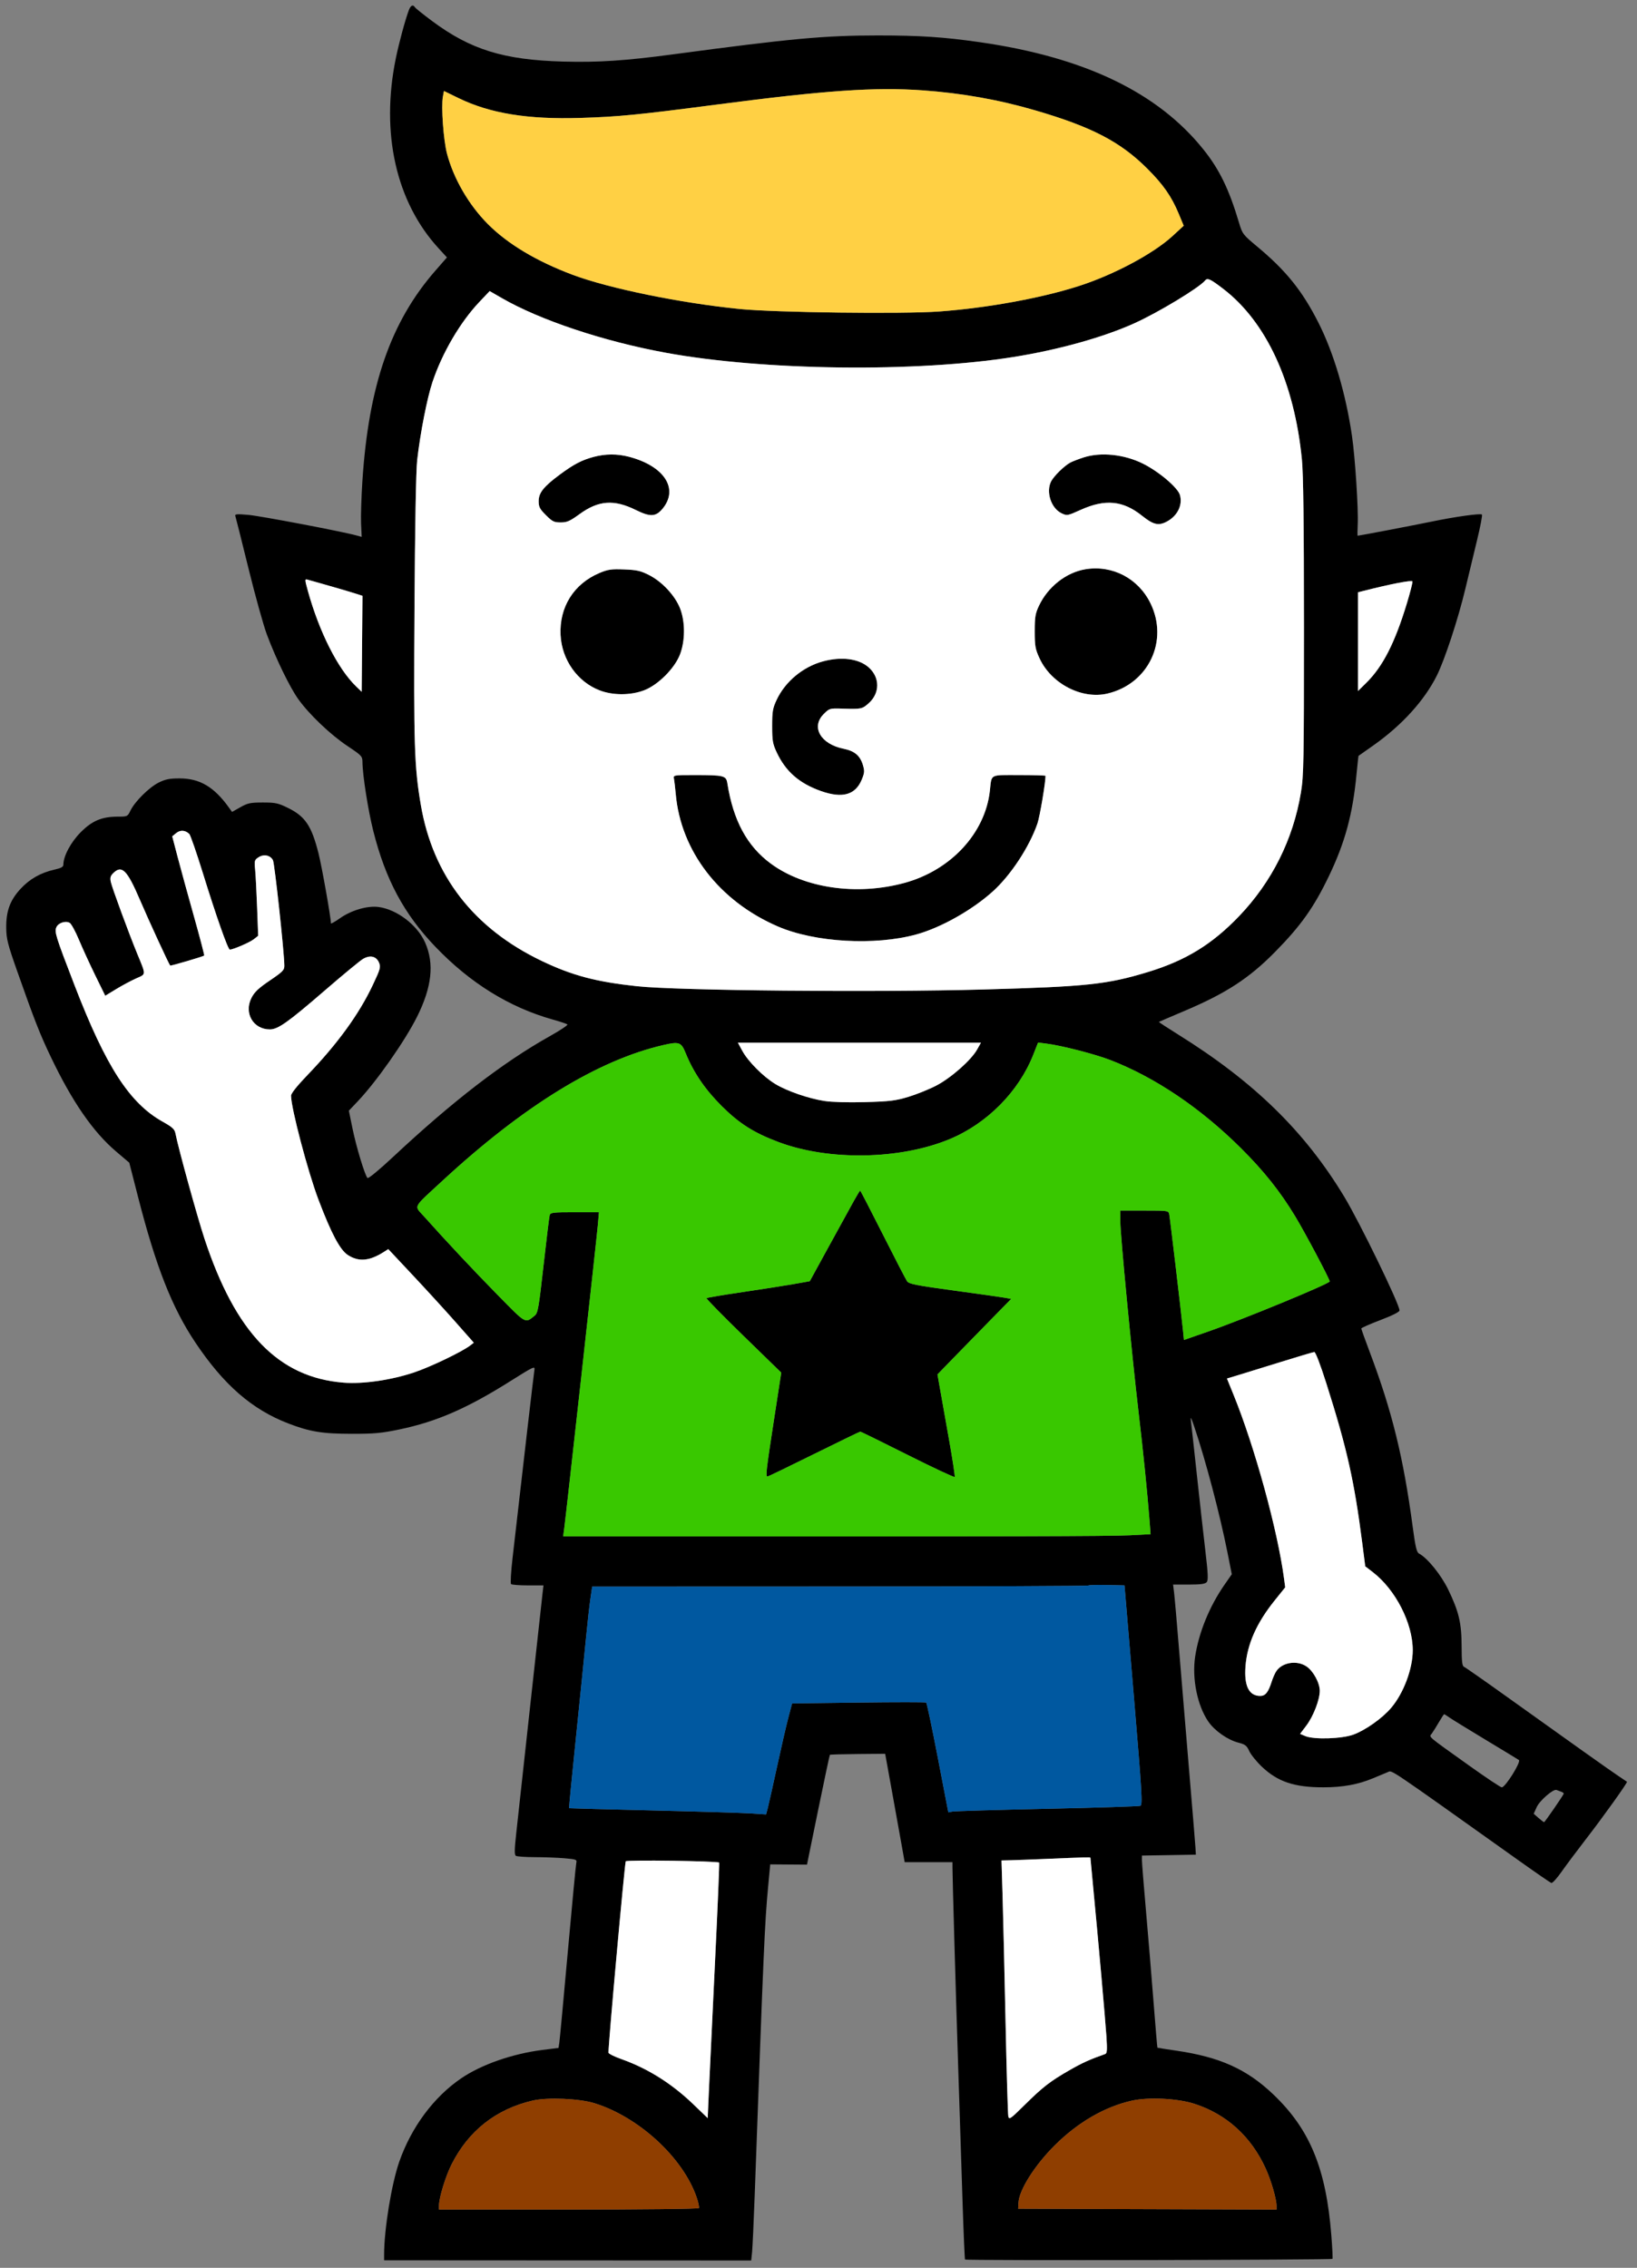 <?xml version="1.0" encoding="UTF-8"?> <svg xmlns="http://www.w3.org/2000/svg" width="161" height="223" viewBox="0 0 161 223" fill="none"><rect x="0" y="0" width="161" height="223" fill="#808080" stroke="none"/><path fill-rule="evenodd" clip-rule="evenodd" d="M40.214 0.989C39.865 1.904 39.235 4.233 38.923 5.763C37.429 13.097 38.953 19.857 43.128 24.409L43.957 25.313L42.82 26.615C38.426 31.645 36.254 37.906 35.641 47.303C35.538 48.887 35.48 50.77 35.512 51.488L35.572 52.794L35.056 52.651C33.632 52.258 25.591 50.729 24.413 50.628C23.298 50.532 23.076 50.551 23.144 50.737C23.189 50.861 23.768 53.169 24.432 55.866C25.095 58.563 25.914 61.505 26.25 62.404C27.143 64.787 28.508 67.593 29.337 68.75C30.413 70.253 32.507 72.248 34.17 73.355C35.574 74.29 35.643 74.364 35.648 74.934C35.659 76.222 36.2 79.671 36.711 81.703C37.914 86.49 39.733 89.88 42.834 93.113C46.248 96.672 50.094 99.054 54.368 100.255C55.087 100.457 55.734 100.673 55.806 100.734C55.877 100.796 55.107 101.311 54.093 101.879C49.484 104.459 44.533 108.272 38.656 113.766C37.271 115.06 36.227 115.918 36.142 115.833C35.887 115.578 35.041 112.784 34.669 110.97L34.31 109.216L35.194 108.284C37.04 106.337 39.814 102.382 41.013 99.989C42.478 97.062 42.73 94.75 41.809 92.679C41.043 90.96 39.048 89.434 37.242 89.188C36.153 89.04 34.573 89.497 33.449 90.284C32.953 90.631 32.547 90.862 32.547 90.798C32.545 90.222 31.655 85.211 31.32 83.89C30.639 81.203 30.017 80.278 28.333 79.449C27.358 78.969 27.095 78.912 25.85 78.913C24.624 78.913 24.359 78.969 23.64 79.376L22.823 79.838L22.496 79.384C21.047 77.371 19.639 76.543 17.665 76.542C16.672 76.542 16.269 76.623 15.6 76.956C14.665 77.422 13.247 78.832 12.826 79.715C12.554 80.285 12.522 80.302 11.626 80.302C10.023 80.302 9.08 80.692 7.945 81.829C6.973 82.801 6.233 84.182 6.233 85.022C6.233 85.245 6.019 85.364 5.349 85.514C3.999 85.816 2.894 86.446 2.003 87.421C0.977 88.544 0.594 89.599 0.613 91.252C0.625 92.324 0.761 92.859 1.692 95.502C3.414 100.385 3.919 101.673 5.01 103.956C7.104 108.336 9.155 111.305 11.418 113.228L12.714 114.33L13.579 117.705C15.34 124.576 16.927 128.603 19.227 132.032C22.011 136.183 24.774 138.588 28.34 139.965C30.464 140.785 31.698 140.988 34.591 140.991C36.809 140.993 37.525 140.927 39.311 140.553C42.96 139.789 45.958 138.481 50.233 135.786C52.475 134.373 52.632 134.3 52.561 134.704C52.498 135.068 51.525 143.432 50.406 153.233C50.255 154.555 50.19 155.695 50.261 155.766C50.332 155.837 51.079 155.895 51.921 155.895H53.451L53.373 156.549C53.33 156.909 52.78 161.91 52.152 167.663C51.523 173.417 50.904 179.078 50.775 180.243C50.593 181.891 50.585 182.391 50.738 182.488C50.846 182.557 51.678 182.615 52.586 182.616C53.494 182.618 54.805 182.667 55.498 182.725C56.673 182.825 56.755 182.856 56.68 183.175C56.635 183.363 56.259 187.305 55.843 191.935C55.428 196.565 55.053 200.583 55.01 200.864L54.932 201.376L53.383 201.571C50.398 201.946 47.344 203.012 45.35 204.372C42.653 206.212 40.452 209.178 39.268 212.568C38.508 214.745 37.779 219.206 37.778 221.686L37.778 222.261L55.831 222.27L73.883 222.279L73.968 221.449C74.014 220.993 74.128 218.524 74.221 215.962C75.114 191.286 75.209 189.103 75.551 185.465L75.752 183.327L77.559 183.341L79.367 183.354L80.465 177.983C81.07 175.029 81.589 172.586 81.62 172.556C81.651 172.525 82.886 172.489 84.366 172.477L87.057 172.453L87.733 176.188C88.105 178.241 88.536 180.639 88.692 181.515L88.975 183.109H91.326H93.676L93.676 183.64C93.675 184.623 93.998 195.876 94.245 203.458C94.379 207.593 94.57 213.475 94.668 216.53C94.766 219.584 94.876 222.129 94.911 222.186C94.979 222.297 130.938 222.231 131.049 222.12C131.086 222.083 131.035 221.032 130.936 219.784C130.418 213.241 128.831 209.387 125.243 205.961C122.63 203.466 119.984 202.273 115.672 201.644C114.676 201.499 113.848 201.369 113.831 201.354C113.814 201.339 113.646 199.342 113.456 196.917C113.267 194.492 112.932 190.451 112.711 187.938C112.49 185.424 112.309 183.164 112.309 182.916V182.463L114.962 182.418L117.615 182.373L117.571 181.638C117.546 181.233 117.274 177.924 116.966 174.283C116.658 170.642 116.217 165.347 115.987 162.515C115.757 159.683 115.524 157.017 115.47 156.59L115.373 155.814H116.926C118.102 155.814 118.529 155.754 118.682 155.571C118.843 155.377 118.814 154.74 118.539 152.424C118.351 150.827 117.974 147.461 117.703 144.944C117.432 142.427 117.173 140.074 117.126 139.714C117.063 139.226 117.147 139.371 117.456 140.286C118.582 143.619 119.964 148.854 120.72 152.65L121.148 154.799L120.426 155.837C118.955 157.952 117.903 160.527 117.545 162.887C117.218 165.048 117.756 167.712 118.839 169.286C119.463 170.193 120.743 171.089 121.803 171.36C122.469 171.531 122.622 171.65 122.863 172.184C123.018 172.527 123.573 173.216 124.096 173.715C125.659 175.206 127.301 175.756 130.174 175.751C132.084 175.748 133.58 175.472 135.059 174.852C135.626 174.614 136.275 174.344 136.499 174.252C136.936 174.073 136.267 173.622 149.303 182.9C150.997 184.106 152.468 185.121 152.572 185.156C152.677 185.192 153.13 184.697 153.579 184.056C154.029 183.415 155.083 182.004 155.921 180.92C157.694 178.629 160.1 175.267 160.013 175.202C159.981 175.177 159.623 174.938 159.218 174.67C158.422 174.143 154.411 171.294 148.155 166.815C145.981 165.258 144.102 163.945 143.979 163.898C143.808 163.832 143.754 163.363 143.751 161.897C143.746 159.601 143.484 158.484 142.442 156.325C141.736 154.862 140.395 153.204 139.56 152.763C139.329 152.64 139.206 152.123 138.944 150.166C138.03 143.324 136.91 138.765 134.712 132.944C134.257 131.737 133.884 130.698 133.884 130.634C133.884 130.571 134.73 130.198 135.764 129.805C136.947 129.355 137.643 129.004 137.643 128.857C137.644 128.247 133.741 120.218 132.214 117.688C128.331 111.252 123.332 106.371 115.86 101.72C114.802 101.061 113.956 100.506 113.981 100.486C114.005 100.466 115.098 99.997 116.41 99.442C120.568 97.686 122.836 96.213 125.415 93.593C127.945 91.023 129.221 89.225 130.699 86.148C132.276 82.865 133.03 80.1 133.406 76.215C133.506 75.181 133.599 74.33 133.613 74.324C133.627 74.317 134.301 73.843 135.11 73.27C137.895 71.297 140.084 68.886 141.307 66.444C142.088 64.882 143.406 60.878 144.115 57.909C144.426 56.606 144.945 54.451 145.268 53.121C145.591 51.791 145.808 50.655 145.75 50.598C145.612 50.459 143.096 50.813 140.749 51.3C139.123 51.638 133.676 52.678 133.528 52.679C133.499 52.68 133.501 52.184 133.532 51.579C133.608 50.093 133.279 44.99 132.969 42.872C132.362 38.711 131.169 34.687 129.659 31.711C128.078 28.593 126.484 26.613 123.669 24.266C122.234 23.07 122.189 23.011 121.853 21.882C120.878 18.613 119.937 16.676 118.376 14.721C113.883 9.095 106.669 5.629 96.373 4.15C92.82 3.64 90.483 3.485 86.321 3.486C81.083 3.486 77.814 3.788 66.218 5.341C61.487 5.974 58.853 6.148 55.393 6.054C49.552 5.896 46.283 4.886 42.496 2.068C41.63 1.423 40.871 0.816 40.811 0.718C40.623 0.415 40.392 0.52 40.214 0.989ZM90.734 8.884C94.6 9.16 98.201 9.798 101.797 10.846C107.337 12.46 110.172 13.929 112.809 16.554C114.398 18.135 115.217 19.308 115.927 21.014L116.419 22.196L115.339 23.193C113.437 24.948 109.526 27.033 106.058 28.141C102.355 29.325 97.061 30.288 92.372 30.63C88.777 30.892 76.276 30.736 72.755 30.385C66.952 29.807 59.878 28.359 56.312 27.019C52.768 25.688 49.936 23.994 47.99 22.042C46.11 20.156 44.618 17.587 43.962 15.107C43.615 13.797 43.377 10.475 43.559 9.502L43.663 8.947L45.111 9.653C48.19 11.152 51.91 11.757 57.065 11.597C60.87 11.479 62.73 11.296 70.549 10.276C81.208 8.885 86.053 8.551 90.734 8.884ZM120.318 28.413C124.553 31.667 127.293 37.609 128.041 45.161C128.185 46.613 128.243 51.386 128.244 61.669C128.245 74.901 128.22 76.287 127.947 77.931C127.183 82.544 125.083 86.737 121.851 90.104C119.193 92.873 116.596 94.46 112.881 95.587C108.858 96.808 106.898 97.015 96.707 97.299C86.067 97.596 66.664 97.412 62.622 96.975C58.609 96.542 56.283 95.925 53.31 94.506C46.598 91.303 42.571 86.112 41.386 79.134C40.748 75.385 40.682 73.305 40.765 59.789C40.814 51.733 40.914 46.262 41.03 45.242C41.334 42.578 42.007 39.14 42.535 37.563C43.493 34.697 45.26 31.681 47.15 29.687L48.158 28.623L49.347 29.308C53.12 31.484 59.367 33.566 65.482 34.687C75.136 36.457 90.126 36.637 99.724 35.097C104.143 34.388 108.525 33.164 111.574 31.786C113.936 30.718 117.928 28.303 118.53 27.578C118.76 27.3 119.041 27.432 120.318 28.413ZM58.372 44.932C57.219 45.241 56.429 45.653 55.072 46.657C53.474 47.839 52.978 48.458 52.978 49.274C52.978 49.847 53.082 50.047 53.692 50.658C54.324 51.289 54.491 51.371 55.142 51.371C55.766 51.371 56.047 51.248 56.984 50.565C58.862 49.196 60.381 49.084 62.548 50.155C63.943 50.844 64.493 50.821 65.146 50.044C66.797 48.083 65.348 45.824 61.855 44.914C60.696 44.612 59.546 44.618 58.372 44.932ZM106.589 44.977C106.094 45.136 105.506 45.361 105.281 45.478C104.711 45.773 103.665 46.79 103.388 47.318C102.843 48.356 103.37 49.981 104.411 50.475C104.943 50.728 104.991 50.719 106.281 50.137C108.696 49.047 110.454 49.216 112.328 50.72C113.417 51.594 113.932 51.719 114.728 51.305C115.79 50.753 116.328 49.689 116.051 48.686C115.849 47.955 113.977 46.367 112.391 45.581C110.563 44.675 108.271 44.436 106.589 44.977ZM106.772 55.973C104.88 56.278 103.076 57.685 102.194 59.544C101.822 60.327 101.767 60.654 101.767 62.077C101.767 63.536 101.818 63.822 102.241 64.739C103.394 67.234 106.401 68.793 108.92 68.2C112.957 67.249 114.968 63.015 113.144 59.309C111.945 56.873 109.414 55.548 106.772 55.973ZM58.959 56.343C56.431 57.408 54.994 59.701 55.133 62.451C55.255 64.877 56.791 67.048 58.979 67.888C60.286 68.389 62.027 68.385 63.357 67.876C64.718 67.355 66.342 65.735 66.873 64.365C67.395 63.021 67.401 61.147 66.888 59.83C66.4 58.58 65.134 57.212 63.862 56.561C63.011 56.126 62.654 56.044 61.396 55.994C60.118 55.944 59.798 55.99 58.959 56.343ZM32.303 57.582C33.291 57.861 34.449 58.202 34.875 58.339L35.65 58.589L35.611 63.307L35.571 68.025L35.03 67.503C33.227 65.766 31.4 62.149 30.277 58.098C29.976 57.009 29.971 56.918 30.227 56.993C30.38 57.037 31.314 57.302 32.303 57.582ZM138.373 59.31C137.194 63.205 136.001 65.544 134.381 67.138L133.557 67.949V63.096V58.242L134.007 58.128C136.713 57.435 138.876 57.016 138.916 57.175C138.942 57.276 138.698 58.237 138.373 59.31ZM80.945 65.033C78.981 65.561 77.228 67.016 76.383 68.819C75.997 69.644 75.942 69.96 75.942 71.394C75.942 72.833 75.996 73.142 76.389 73.982C77.27 75.863 78.612 77.035 80.746 77.788C82.847 78.53 84.128 78.171 84.752 76.667C85.03 75.996 85.044 75.817 84.866 75.222C84.591 74.304 84.046 73.844 82.98 73.63C80.709 73.174 79.737 71.489 81.01 70.216C81.575 69.651 81.598 69.644 82.849 69.683C84.707 69.739 84.787 69.724 85.415 69.172C86.556 68.17 86.56 66.612 85.425 65.615C84.455 64.764 82.763 64.544 80.945 65.033ZM66.286 76.583C66.327 76.785 66.403 77.441 66.456 78.04C66.948 83.691 70.74 88.617 76.514 91.106C80.144 92.671 86.053 93.008 90.131 91.883C92.539 91.218 95.595 89.5 97.633 87.665C99.407 86.069 101.241 83.279 102.037 80.966C102.264 80.304 102.829 76.971 102.829 76.289C102.829 76.248 101.657 76.215 100.225 76.215C97.275 76.215 97.543 76.071 97.353 77.768C96.886 81.943 93.496 85.59 88.936 86.823C84.261 88.088 79.124 87.348 75.831 84.937C73.481 83.215 72.116 80.699 71.534 77.011C71.417 76.269 71.2 76.215 68.319 76.215C66.22 76.215 66.212 76.217 66.286 76.583ZM18.614 82C18.726 82.106 19.329 83.845 19.955 85.864C21.267 90.104 22.421 93.377 22.603 93.377C22.926 93.377 24.559 92.673 24.951 92.364L25.391 92.018L25.287 89.225C25.23 87.688 25.142 86.014 25.092 85.504C25.006 84.641 25.029 84.559 25.422 84.301C25.94 83.962 26.579 84.088 26.843 84.582C27.008 84.89 27.949 93.579 27.965 94.941C27.971 95.391 27.824 95.543 26.541 96.412C25.429 97.166 25.027 97.545 24.736 98.117C23.971 99.619 24.902 101.223 26.541 101.223C27.339 101.223 28.324 100.524 31.96 97.382C33.728 95.853 35.414 94.463 35.707 94.291C36.403 93.884 37.016 94.029 37.279 94.665C37.458 95.096 37.403 95.293 36.671 96.844C35.311 99.728 33.2 102.636 30.218 105.734C29.215 106.777 28.625 107.52 28.625 107.74C28.625 108.951 30.275 115.209 31.324 117.976C32.572 121.268 33.432 122.893 34.197 123.399C35.265 124.105 36.336 124.013 37.778 123.09L38.187 122.828L40.587 125.387C41.908 126.794 43.801 128.865 44.794 129.989L46.599 132.032L46.234 132.312C45.419 132.936 42.312 134.425 40.71 134.959C38.454 135.711 35.71 136.109 33.809 135.96C27.398 135.458 23.171 131.088 20.107 121.792C19.39 119.618 17.52 112.837 17.256 111.455C17.175 111.032 16.965 110.839 15.992 110.294C12.739 108.472 10.416 104.877 7.335 96.891C5.474 92.068 5.338 91.633 5.547 91.175C5.742 90.749 6.434 90.519 6.849 90.744C7.005 90.828 7.419 91.583 7.769 92.423C8.12 93.262 8.844 94.841 9.379 95.932L10.35 97.914L11.438 97.253C12.036 96.89 12.916 96.419 13.394 96.208C14.386 95.769 14.38 95.927 13.498 93.785C12.661 91.751 11.025 87.306 10.9 86.727C10.813 86.321 10.862 86.133 11.126 85.869C11.976 85.018 12.497 85.534 13.756 88.474C14.628 90.512 16.616 94.825 16.739 94.948C16.787 94.997 19.994 94.054 20.083 93.965C20.116 93.932 19.659 92.186 19.068 90.086C18.477 87.986 17.756 85.361 17.466 84.253L16.939 82.238L17.329 81.92C17.731 81.592 18.213 81.623 18.614 82ZM67.443 103.573C68.205 105.453 69.347 107.131 70.961 108.741C72.701 110.477 74.133 111.387 76.568 112.301C81.518 114.16 88.533 114.038 93.409 112.009C97.079 110.481 100.197 107.331 101.624 103.709L102.094 102.517L102.911 102.62C104.4 102.807 107.686 103.651 109.202 104.237C113.6 105.936 118.08 108.958 122.05 112.906C124.302 115.146 125.913 117.169 127.387 119.61C128.383 121.26 130.78 125.784 130.776 126.005C130.771 126.23 122.302 129.723 118.828 130.932L116.44 131.764L116.339 130.754C116.155 128.922 115.072 119.781 114.995 119.406C114.92 119.045 114.874 119.038 112.551 119.038H110.184V120.122C110.184 121.414 111.307 133.129 111.983 138.897C112.458 142.943 112.842 146.739 113.052 149.455L113.161 150.86L111.142 150.967C109.268 151.066 98.286 151.094 67.625 151.079L55.386 151.074L55.492 150.297C55.663 149.055 58.675 121.865 58.797 120.468L58.907 119.202H56.526C54.398 119.202 54.136 119.232 54.062 119.488C54.017 119.645 53.745 121.87 53.457 124.432C52.986 128.63 52.9 129.118 52.589 129.369C51.628 130.144 51.787 130.232 48.951 127.344C46.556 124.906 43.97 122.148 41.732 119.647C40.705 118.499 40.512 118.883 43.498 116.123C51.483 108.742 58.794 104.249 65.237 102.764C66.805 102.402 66.998 102.472 67.443 103.573ZM96.098 103.205C95.514 104.246 93.534 105.994 92.081 106.749C91.377 107.116 90.142 107.614 89.337 107.857C88.067 108.239 87.507 108.307 85.088 108.374C83.398 108.42 81.823 108.376 81.084 108.262C79.514 108.019 77.41 107.293 76.254 106.594C75.075 105.882 73.579 104.381 73.016 103.347L72.572 102.53H84.524H96.476L96.098 103.205ZM83.972 118.098C83.659 118.66 82.557 120.664 81.523 122.552L79.642 125.985L78.037 126.27C77.155 126.426 74.888 126.781 73.001 127.059C71.114 127.336 69.532 127.603 69.487 127.652C69.442 127.7 71.077 129.367 73.121 131.357L76.837 134.974L76.106 139.714C75.357 144.566 75.287 145.19 75.484 145.19C75.546 145.19 77.603 144.197 80.055 142.983C82.508 141.769 84.558 140.776 84.612 140.776C84.667 140.776 86.761 141.806 89.266 143.063C91.772 144.321 93.855 145.296 93.896 145.229C93.936 145.162 93.681 143.49 93.329 141.512C92.977 139.534 92.579 137.293 92.445 136.532L92.201 135.149L93.714 133.59C94.547 132.733 96.178 131.063 97.339 129.879L99.45 127.725L98.892 127.621C98.585 127.564 96.331 127.243 93.881 126.91C90.031 126.385 89.397 126.259 89.206 125.98C89.084 125.803 88.01 123.727 86.819 121.367C85.629 119.008 84.629 117.077 84.597 117.077C84.566 117.077 84.284 117.537 83.972 118.098ZM130.435 135.996C132.474 142.406 133.193 145.603 133.984 151.77L134.272 154.02L135.018 154.594C137.256 156.319 138.945 159.621 138.945 162.27C138.945 164.101 138.038 166.515 136.809 167.951C135.939 168.969 134.298 170.13 133.113 170.566C131.973 170.985 129.228 171.071 128.381 170.714L127.863 170.495L128.476 169.686C129.17 168.769 129.802 167.132 129.8 166.259C129.797 165.476 129.166 164.318 128.495 163.863C127.552 163.225 126.091 163.461 125.516 164.345C125.381 164.552 125.178 165.016 125.065 165.375C124.739 166.406 124.451 166.764 123.946 166.764C122.834 166.764 122.344 165.775 122.496 163.835C122.666 161.666 123.589 159.586 125.362 157.381L126.401 156.088L126.291 155.256C125.665 150.507 123.4 142.256 121.317 137.143L120.67 135.553L121.761 135.224C122.361 135.042 124.249 134.46 125.957 133.929C127.665 133.397 129.152 132.956 129.261 132.947C129.38 132.937 129.853 134.165 130.435 135.996ZM110.645 156.467C110.673 156.782 111.082 161.636 111.553 167.255C112.316 176.353 112.382 177.481 112.155 177.569C112.015 177.623 107.892 177.755 102.993 177.861C98.094 177.968 93.901 178.09 93.676 178.134L93.268 178.213L92.237 172.856C91.67 169.91 91.155 167.463 91.093 167.418C91.031 167.373 88.037 167.373 84.442 167.418L77.904 167.5L77.537 168.889C77.334 169.653 76.834 171.823 76.425 173.711C76.016 175.599 75.606 177.429 75.513 177.779L75.345 178.415L73.846 178.317C73.021 178.263 68.669 178.131 64.174 178.024C59.68 177.918 55.986 177.819 55.967 177.806C55.947 177.792 56.26 174.585 56.662 170.679C57.065 166.773 57.503 162.437 57.636 161.044C57.769 159.65 57.959 157.949 58.059 157.263L58.24 156.016L82.594 156.008C95.988 156.004 106.988 155.959 107.038 155.909C107.089 155.858 107.909 155.835 108.862 155.856L110.593 155.895L110.645 156.467ZM142.522 168.869C142.76 169.038 144.39 170.04 146.143 171.097C147.896 172.153 149.355 173.039 149.386 173.066C149.611 173.261 148.05 175.754 147.702 175.754C147.586 175.754 146.176 174.816 144.569 173.669C140.193 170.545 140.545 170.847 140.828 170.452C140.961 170.267 141.274 169.766 141.522 169.339C141.771 168.912 142 168.563 142.031 168.562C142.062 168.562 142.283 168.7 142.522 168.869ZM153.545 176.183C153.706 176.24 153.817 176.332 153.79 176.388C153.645 176.698 151.932 179.179 151.863 179.177C151.818 179.177 151.57 178.99 151.312 178.763L150.842 178.35L151.134 177.702C151.429 177.047 152.779 175.88 153.089 176.012C153.179 176.05 153.384 176.127 153.545 176.183ZM107.242 182.674C107.242 182.705 107.355 183.9 107.492 185.33C107.997 190.582 108.71 198.601 108.816 200.226C108.905 201.582 108.882 201.912 108.697 201.977C107.199 202.503 106.444 202.844 105.205 203.555C103.282 204.657 102.556 205.22 100.754 207.003C99.367 208.376 99.245 208.46 99.167 208.099C99.121 207.884 98.999 203.699 98.896 198.8C98.793 193.901 98.662 188.329 98.603 186.419L98.498 182.945L99.397 182.923C99.891 182.911 101.473 182.851 102.911 182.789C106.725 182.627 107.242 182.613 107.242 182.674ZM70.73 183.153C70.765 183.189 70.576 187.698 70.31 193.174C70.044 198.651 69.776 204.29 69.715 205.706L69.603 208.281L68.196 206.927C66.069 204.879 63.706 203.395 61.11 202.475C60.413 202.228 59.843 201.942 59.843 201.84C59.843 200.85 61.422 183.386 61.543 183.027C61.596 182.873 70.573 182.997 70.73 183.153ZM58.454 206.809C62.823 208.162 67.17 212.16 68.511 216.058C68.685 216.566 68.788 217.046 68.739 217.125C68.689 217.206 63.098 217.269 55.911 217.269H43.172V216.887C43.172 216.123 43.816 214.01 44.408 212.834C46.077 209.519 48.791 207.386 52.406 206.549C53.84 206.217 56.977 206.352 58.454 206.809ZM117.458 206.867C120.616 207.883 123.034 210.07 124.471 213.209C125.017 214.403 125.548 216.23 125.548 216.913V217.271L112.84 217.229L100.133 217.187L100.168 216.58C100.241 215.327 101.762 212.924 103.719 210.97C105.996 208.697 108.652 207.157 111.329 206.56C112.967 206.195 115.812 206.337 117.458 206.867Z" fill="black"></path><path d="M90.734 8.884C94.6 9.16 98.201 9.798 101.797 10.846C107.337 12.46 110.172 13.929 112.809 16.554C114.398 18.135 115.217 19.308 115.927 21.014L116.419 22.196L115.339 23.193C113.437 24.948 109.526 27.033 106.058 28.141C102.355 29.325 97.061 30.288 92.372 30.63C88.777 30.892 76.276 30.736 72.755 30.385C66.952 29.807 59.878 28.359 56.312 27.019C52.768 25.688 49.936 23.994 47.99 22.042C46.11 20.156 44.618 17.587 43.962 15.107C43.615 13.797 43.377 10.475 43.559 9.502L43.663 8.947L45.111 9.653C48.19 11.152 51.91 11.757 57.065 11.597C60.87 11.479 62.73 11.296 70.549 10.276C81.208 8.885 86.053 8.551 90.734 8.884Z" fill="#FFD044"></path><path fill-rule="evenodd" clip-rule="evenodd" d="M67.443 103.573C68.205 105.453 69.347 107.131 70.961 108.741C72.701 110.477 74.133 111.387 76.568 112.301C81.518 114.16 88.533 114.038 93.409 112.009C97.079 110.481 100.197 107.331 101.624 103.709L102.094 102.517L102.911 102.62C104.4 102.807 107.686 103.651 109.202 104.237C113.6 105.936 118.08 108.958 122.05 112.906C124.302 115.146 125.913 117.169 127.387 119.61C128.383 121.26 130.78 125.784 130.776 126.005C130.771 126.23 122.302 129.723 118.828 130.932L116.44 131.764L116.339 130.754C116.155 128.922 115.072 119.781 114.995 119.406C114.92 119.045 114.874 119.038 112.551 119.038H110.184V120.122C110.184 121.414 111.307 133.129 111.983 138.897C112.458 142.943 112.842 146.739 113.052 149.455L113.161 150.86L111.142 150.967C109.268 151.066 98.286 151.094 67.625 151.079L55.386 151.074L55.492 150.297C55.663 149.055 58.675 121.865 58.797 120.468L58.907 119.202H56.526C54.398 119.202 54.136 119.232 54.062 119.488C54.017 119.645 53.745 121.87 53.457 124.432C52.986 128.63 52.9 129.118 52.589 129.369C51.628 130.144 51.787 130.232 48.951 127.344C46.556 124.906 43.97 122.148 41.732 119.647C40.705 118.499 40.512 118.883 43.498 116.123C51.483 108.742 58.794 104.249 65.237 102.764C66.805 102.402 66.998 102.472 67.443 103.573ZM81.523 122.552C82.557 120.664 83.659 118.66 83.972 118.098C84.284 117.537 84.566 117.077 84.597 117.077C84.629 117.077 85.629 119.008 86.819 121.367C88.01 123.727 89.084 125.803 89.206 125.98C89.397 126.259 90.031 126.385 93.881 126.91C96.331 127.243 98.585 127.564 98.892 127.621L99.45 127.725L97.339 129.879C96.178 131.063 94.547 132.733 93.714 133.59L92.201 135.149L92.445 136.532C92.579 137.293 92.977 139.534 93.329 141.512C93.681 143.49 93.936 145.162 93.896 145.229C93.855 145.296 91.772 144.321 89.266 143.063C86.761 141.806 84.667 140.776 84.612 140.776C84.558 140.776 82.508 141.769 80.055 142.983C77.603 144.197 75.546 145.19 75.484 145.19C75.287 145.19 75.357 144.566 76.106 139.714L76.837 134.974L73.121 131.357C71.077 129.367 69.442 127.7 69.487 127.652C69.532 127.603 71.114 127.336 73.001 127.059C74.888 126.781 77.155 126.426 78.037 126.27L79.642 125.985L81.523 122.552Z" fill="#39C800"></path><path d="M110.645 156.467C110.673 156.782 111.082 161.636 111.553 167.255C112.316 176.353 112.382 177.481 112.155 177.569C112.015 177.623 107.892 177.755 102.993 177.861C98.094 177.968 93.901 178.09 93.676 178.134L93.268 178.213L92.237 172.856C91.67 169.91 91.155 167.463 91.093 167.418C91.031 167.373 88.037 167.373 84.442 167.418L77.904 167.5L77.537 168.889C77.334 169.653 76.834 171.823 76.425 173.711C76.016 175.599 75.606 177.429 75.513 177.779L75.345 178.415L73.846 178.317C73.021 178.263 68.669 178.131 64.174 178.024C59.68 177.918 55.986 177.819 55.967 177.806C55.947 177.792 56.26 174.585 56.662 170.679C57.065 166.773 57.503 162.437 57.636 161.044C57.769 159.65 57.959 157.949 58.059 157.263L58.24 156.016L82.594 156.008C95.988 156.004 106.988 155.959 107.038 155.909C107.089 155.858 107.909 155.835 108.862 155.856L110.593 155.895L110.645 156.467Z" fill="#0058A0"></path><path d="M58.454 206.809C62.823 208.162 67.17 212.16 68.511 216.058C68.685 216.566 68.788 217.046 68.739 217.125C68.689 217.206 63.098 217.269 55.911 217.269H43.172V216.887C43.172 216.123 43.816 214.01 44.408 212.834C46.077 209.519 48.791 207.386 52.406 206.549C53.84 206.217 56.977 206.352 58.454 206.809Z" fill="#8F3E00"></path><path d="M117.458 206.867C120.616 207.883 123.034 210.07 124.471 213.209C125.017 214.403 125.548 216.23 125.548 216.913V217.271L112.84 217.229L100.133 217.187L100.168 216.58C100.241 215.327 101.762 212.924 103.719 210.97C105.996 208.697 108.652 207.157 111.329 206.56C112.967 206.195 115.812 206.337 117.458 206.867Z" fill="#8F3E00"></path><path fill-rule="evenodd" clip-rule="evenodd" d="M120.318 28.413C124.553 31.667 127.293 37.609 128.041 45.161C128.185 46.613 128.243 51.386 128.244 61.669C128.245 74.901 128.22 76.287 127.947 77.931C127.183 82.544 125.083 86.737 121.851 90.104C119.193 92.873 116.596 94.46 112.881 95.587C108.858 96.808 106.898 97.015 96.707 97.299C86.067 97.596 66.664 97.412 62.622 96.975C58.609 96.542 56.283 95.925 53.31 94.506C46.598 91.303 42.571 86.112 41.386 79.134C40.748 75.385 40.682 73.305 40.765 59.789C40.814 51.733 40.914 46.262 41.03 45.242C41.334 42.578 42.007 39.14 42.535 37.563C43.493 34.697 45.26 31.681 47.15 29.687L48.158 28.623L49.347 29.308C53.12 31.484 59.367 33.566 65.482 34.687C75.136 36.457 90.126 36.637 99.724 35.097C104.143 34.388 108.525 33.164 111.574 31.786C113.936 30.718 117.928 28.303 118.53 27.578C118.76 27.3 119.041 27.432 120.318 28.413ZM55.072 46.657C56.429 45.653 57.219 45.241 58.372 44.932C59.546 44.618 60.696 44.612 61.855 44.914C65.348 45.824 66.797 48.083 65.146 50.044C64.493 50.821 63.943 50.844 62.548 50.155C60.381 49.084 58.862 49.196 56.984 50.565C56.047 51.248 55.766 51.371 55.142 51.371C54.491 51.371 54.324 51.289 53.692 50.658C53.082 50.047 52.978 49.847 52.978 49.274C52.978 48.458 53.474 47.839 55.072 46.657ZM105.281 45.478C105.506 45.361 106.094 45.136 106.589 44.977C108.271 44.436 110.563 44.675 112.391 45.581C113.977 46.367 115.849 47.955 116.051 48.686C116.328 49.689 115.79 50.753 114.728 51.305C113.932 51.719 113.417 51.594 112.328 50.72C110.454 49.216 108.696 49.047 106.281 50.137C104.991 50.719 104.943 50.728 104.411 50.475C103.37 49.981 102.843 48.356 103.388 47.318C103.665 46.79 104.711 45.773 105.281 45.478ZM102.194 59.544C103.076 57.685 104.88 56.278 106.772 55.973C109.414 55.548 111.945 56.873 113.144 59.309C114.968 63.015 112.957 67.249 108.92 68.2C106.401 68.793 103.394 67.234 102.241 64.739C101.818 63.822 101.767 63.536 101.767 62.077C101.767 60.654 101.822 60.327 102.194 59.544ZM55.133 62.451C54.994 59.701 56.431 57.408 58.959 56.343C59.798 55.99 60.118 55.944 61.396 55.994C62.654 56.044 63.011 56.126 63.862 56.561C65.134 57.212 66.4 58.58 66.888 59.83C67.401 61.147 67.395 63.021 66.873 64.365C66.342 65.735 64.718 67.355 63.357 67.876C62.027 68.385 60.286 68.389 58.979 67.888C56.791 67.048 55.255 64.877 55.133 62.451ZM76.383 68.819C77.228 67.016 78.981 65.561 80.945 65.033C82.763 64.544 84.455 64.764 85.425 65.615C86.56 66.612 86.556 68.17 85.415 69.172C84.787 69.724 84.707 69.739 82.849 69.683C81.598 69.644 81.575 69.651 81.01 70.216C79.737 71.489 80.709 73.174 82.98 73.63C84.046 73.844 84.591 74.304 84.866 75.222C85.044 75.817 85.03 75.996 84.752 76.667C84.128 78.171 82.847 78.53 80.746 77.788C78.612 77.035 77.27 75.863 76.389 73.982C75.996 73.142 75.942 72.833 75.942 71.394C75.942 69.96 75.997 69.644 76.383 68.819ZM66.456 78.04C66.403 77.441 66.327 76.785 66.286 76.583C66.212 76.217 66.22 76.215 68.319 76.215C71.2 76.215 71.417 76.269 71.534 77.011C72.116 80.699 73.481 83.215 75.831 84.937C79.124 87.348 84.261 88.088 88.936 86.823C93.496 85.59 96.886 81.943 97.353 77.768C97.543 76.071 97.275 76.215 100.225 76.215C101.657 76.215 102.829 76.248 102.829 76.289C102.829 76.971 102.264 80.304 102.037 80.966C101.241 83.279 99.407 86.069 97.633 87.665C95.595 89.5 92.539 91.218 90.131 91.883C86.053 93.008 80.144 92.671 76.514 91.106C70.74 88.617 66.948 83.691 66.456 78.04Z" fill="white"></path><path d="M138.373 59.31C137.194 63.205 136.001 65.544 134.381 67.138L133.557 67.949V63.096V58.242L134.007 58.128C136.713 57.435 138.876 57.016 138.916 57.175C138.942 57.276 138.698 58.237 138.373 59.31Z" fill="white"></path><path d="M32.303 57.582C33.291 57.861 34.449 58.202 34.875 58.339L35.65 58.589L35.611 63.307L35.571 68.025L35.03 67.503C33.227 65.766 31.4 62.149 30.277 58.098C29.976 57.009 29.971 56.918 30.227 56.993C30.38 57.037 31.314 57.302 32.303 57.582Z" fill="white"></path><path d="M18.614 82C18.726 82.106 19.329 83.845 19.955 85.864C21.267 90.104 22.421 93.377 22.603 93.377C22.926 93.377 24.559 92.673 24.951 92.364L25.391 92.018L25.287 89.225C25.23 87.688 25.142 86.014 25.092 85.504C25.006 84.641 25.029 84.559 25.422 84.301C25.94 83.962 26.579 84.088 26.843 84.582C27.008 84.89 27.949 93.579 27.965 94.941C27.971 95.391 27.824 95.543 26.541 96.412C25.429 97.166 25.027 97.545 24.736 98.117C23.971 99.619 24.902 101.223 26.541 101.223C27.339 101.223 28.324 100.524 31.96 97.382C33.728 95.853 35.414 94.463 35.707 94.291C36.403 93.884 37.016 94.029 37.279 94.665C37.458 95.096 37.403 95.293 36.671 96.844C35.311 99.728 33.2 102.636 30.218 105.734C29.215 106.777 28.625 107.52 28.625 107.74C28.625 108.951 30.275 115.209 31.324 117.976C32.572 121.268 33.432 122.893 34.197 123.399C35.265 124.105 36.336 124.013 37.778 123.09L38.187 122.828L40.587 125.387C41.908 126.794 43.801 128.865 44.794 129.989L46.599 132.032L46.234 132.312C45.419 132.936 42.312 134.425 40.71 134.959C38.454 135.711 35.71 136.109 33.809 135.96C27.398 135.458 23.171 131.088 20.107 121.792C19.39 119.618 17.52 112.837 17.256 111.455C17.175 111.032 16.965 110.839 15.992 110.294C12.739 108.472 10.416 104.877 7.335 96.891C5.474 92.068 5.338 91.633 5.547 91.175C5.742 90.749 6.434 90.519 6.849 90.744C7.005 90.828 7.419 91.583 7.769 92.423C8.12 93.262 8.844 94.841 9.379 95.932L10.35 97.914L11.438 97.253C12.036 96.89 12.916 96.419 13.394 96.208C14.386 95.769 14.38 95.927 13.498 93.785C12.661 91.751 11.025 87.306 10.9 86.727C10.813 86.321 10.862 86.133 11.126 85.869C11.976 85.018 12.497 85.534 13.756 88.474C14.628 90.512 16.616 94.825 16.739 94.948C16.787 94.997 19.994 94.054 20.083 93.965C20.116 93.932 19.659 92.186 19.068 90.086C18.477 87.986 17.756 85.361 17.466 84.253L16.939 82.238L17.329 81.92C17.731 81.592 18.213 81.623 18.614 82Z" fill="white"></path><path d="M130.435 135.996C132.474 142.406 133.193 145.603 133.984 151.77L134.272 154.02L135.018 154.594C137.256 156.319 138.945 159.621 138.945 162.27C138.945 164.101 138.038 166.515 136.809 167.951C135.939 168.969 134.298 170.13 133.113 170.566C131.973 170.985 129.228 171.071 128.381 170.714L127.863 170.495L128.476 169.686C129.17 168.769 129.802 167.132 129.8 166.259C129.797 165.476 129.166 164.318 128.495 163.863C127.552 163.225 126.091 163.461 125.516 164.345C125.381 164.552 125.178 165.016 125.065 165.375C124.739 166.406 124.451 166.764 123.946 166.764C122.834 166.764 122.344 165.775 122.496 163.835C122.666 161.666 123.589 159.586 125.362 157.381L126.401 156.088L126.291 155.256C125.665 150.507 123.4 142.256 121.317 137.143L120.67 135.553L121.761 135.224C122.361 135.042 124.249 134.46 125.957 133.929C127.665 133.397 129.152 132.956 129.261 132.947C129.38 132.937 129.853 134.165 130.435 135.996Z" fill="white"></path><path d="M96.098 103.205C95.514 104.246 93.534 105.994 92.081 106.749C91.377 107.116 90.142 107.614 89.337 107.857C88.067 108.239 87.507 108.307 85.088 108.374C83.398 108.42 81.823 108.376 81.084 108.262C79.514 108.019 77.41 107.293 76.254 106.594C75.075 105.882 73.579 104.381 73.016 103.347L72.572 102.53H84.524H96.476L96.098 103.205Z" fill="white"></path><path d="M70.73 183.153C70.765 183.189 70.576 187.698 70.31 193.174C70.044 198.651 69.776 204.29 69.715 205.706L69.603 208.281L68.196 206.927C66.069 204.879 63.706 203.395 61.11 202.475C60.413 202.228 59.843 201.942 59.843 201.84C59.843 200.85 61.422 183.386 61.543 183.027C61.596 182.873 70.573 182.997 70.73 183.153Z" fill="white"></path><path d="M107.242 182.674C107.242 182.705 107.355 183.9 107.492 185.33C107.997 190.582 108.71 198.601 108.816 200.226C108.905 201.582 108.882 201.912 108.697 201.977C107.199 202.503 106.444 202.844 105.205 203.555C103.282 204.657 102.556 205.22 100.754 207.003C99.367 208.376 99.245 208.46 99.167 208.099C99.121 207.884 98.999 203.699 98.896 198.8C98.793 193.901 98.662 188.329 98.603 186.419L98.498 182.945L99.397 182.923C99.891 182.911 101.473 182.851 102.911 182.789C106.725 182.627 107.242 182.613 107.242 182.674Z" fill="white"></path></svg> 